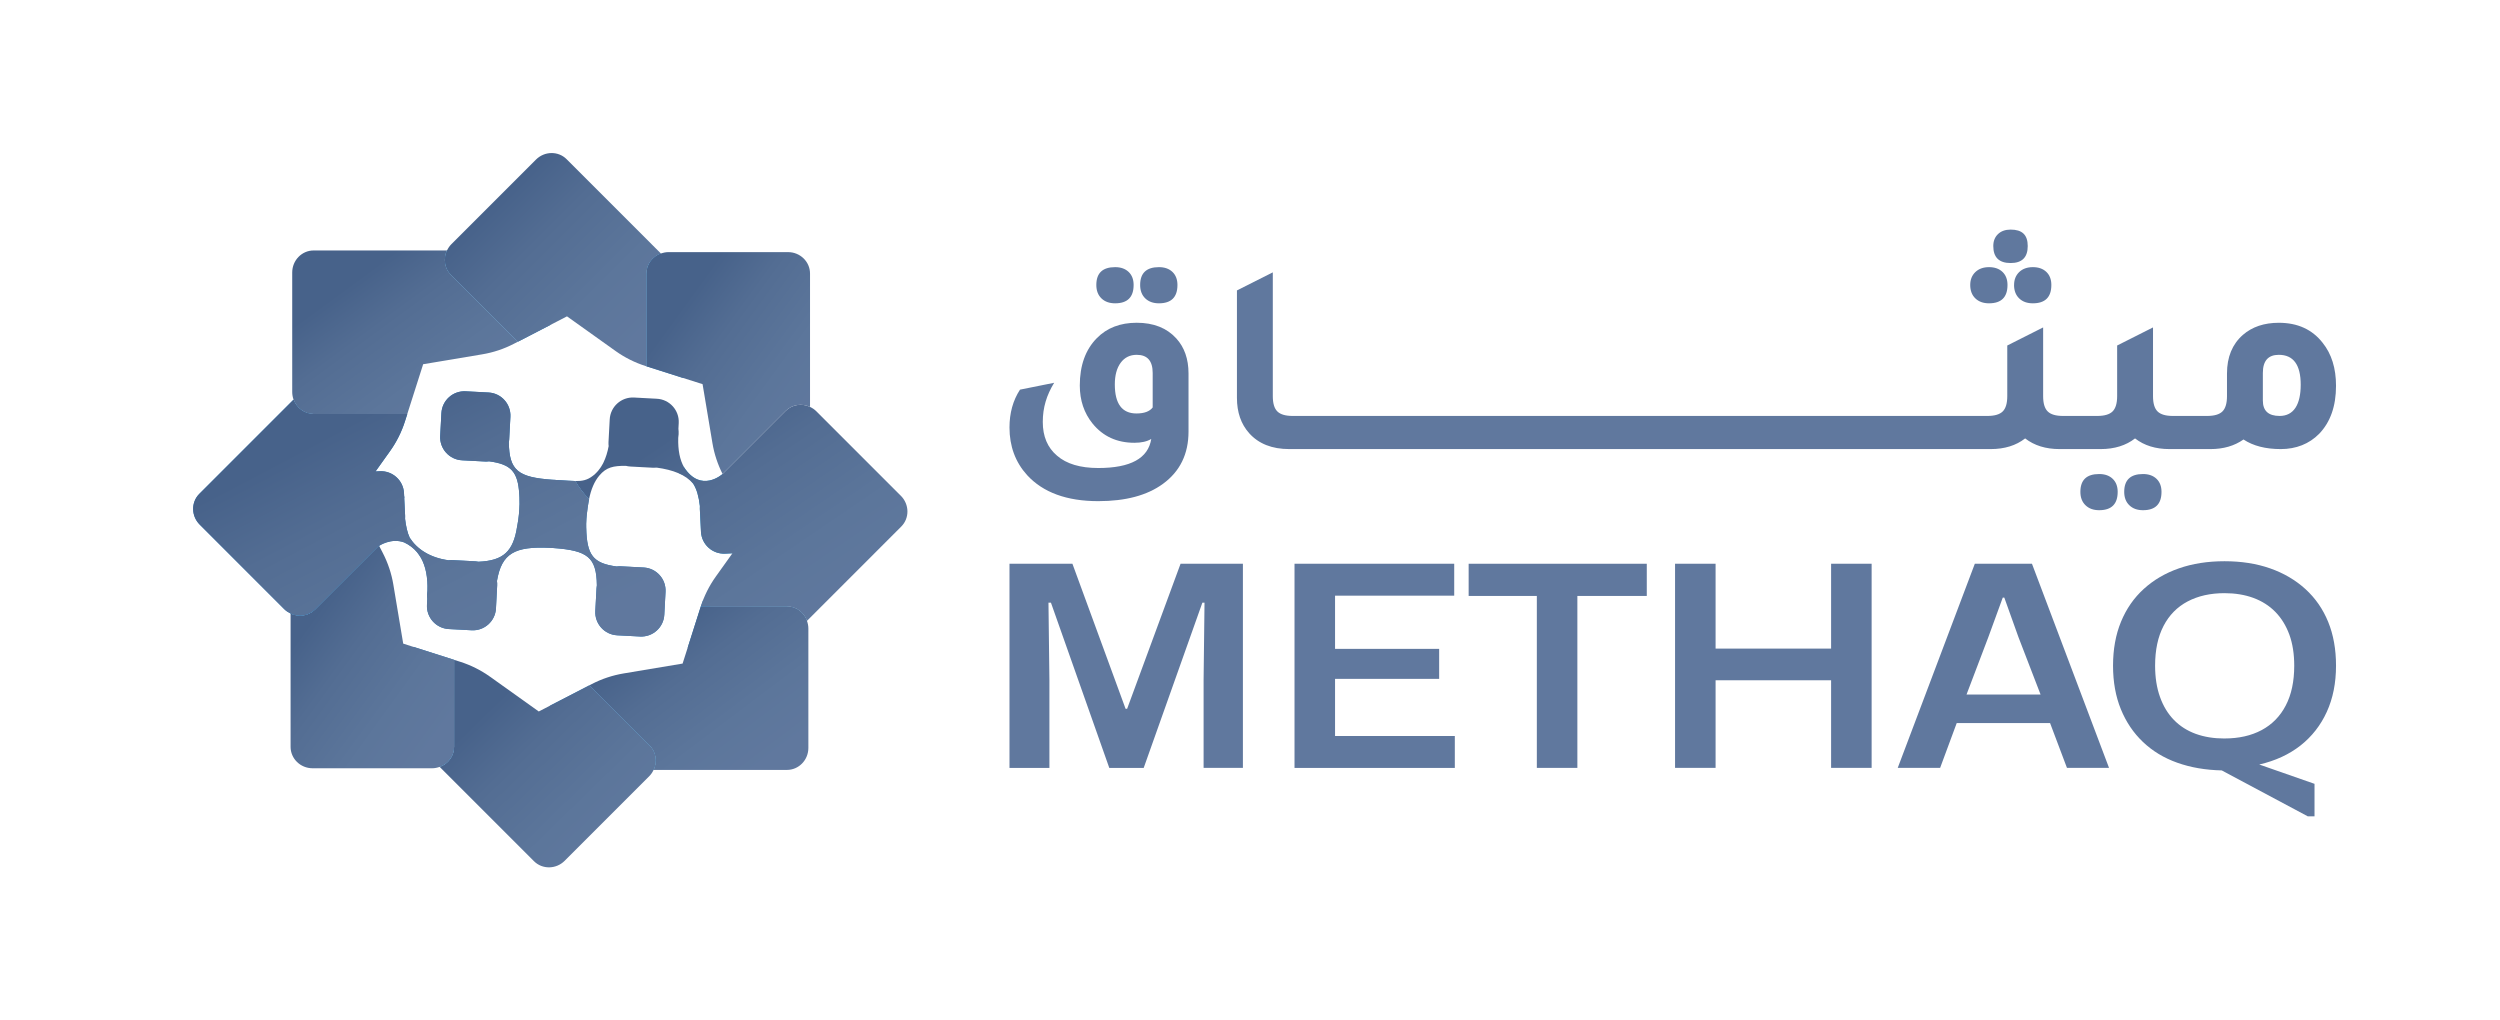<svg width="98" height="40" viewBox="0 0 98 40" fill="none" xmlns="http://www.w3.org/2000/svg">
<path d="M39.572 30.101V22.099H42.039L44.123 27.785H44.183L46.278 22.099H48.722V30.101H47.181V26.643L47.217 23.625H47.133L44.833 30.102H43.484L41.197 23.625H41.1L41.137 26.666V30.102H39.572V30.101Z" fill="#60789E"/>
<path d="M50.745 30.101V22.099H57.005V23.35H51.985L52.334 23.032V25.754L51.985 25.436H56.415V26.611H51.985L52.334 26.293V29.169L51.985 28.851H57.029V30.102H50.745V30.101Z" fill="#60789E"/>
<path d="M60.244 30.101V23.361H57.571V22.099H64.554V23.361H61.833V30.101H60.244H60.244Z" fill="#60789E"/>
<path d="M65.662 30.101V22.099H67.251V25.611L67.047 25.425H71.983L71.779 25.611V22.099H73.368V30.101H71.779V26.479L71.983 26.666H67.047L67.251 26.479V30.101H65.662Z" fill="#60789E"/>
<path d="M74.391 30.101L77.413 22.099H79.653L82.674 30.101H81.025L80.363 28.345H76.703L76.053 30.101H74.391ZM77.088 27.225H79.99L79.123 24.975L78.569 23.427H78.508L77.943 24.975L77.088 27.225Z" fill="#60789E"/>
<path d="M90.464 32L87.093 30.2C86.45 30.185 85.869 30.085 85.347 29.898C84.825 29.712 84.378 29.441 84.005 29.086C83.631 28.731 83.343 28.303 83.138 27.802C82.933 27.3 82.831 26.731 82.831 26.094C82.831 25.458 82.935 24.876 83.144 24.371C83.352 23.866 83.649 23.438 84.035 23.087C84.42 22.736 84.879 22.466 85.413 22.28C85.947 22.093 86.543 22 87.201 22C87.859 22 88.455 22.093 88.989 22.28C89.522 22.467 89.984 22.738 90.373 23.092C90.762 23.447 91.059 23.875 91.264 24.377C91.469 24.878 91.572 25.451 91.572 26.094C91.572 26.775 91.451 27.379 91.21 27.906C90.97 28.433 90.626 28.871 90.181 29.223C89.736 29.573 89.196 29.823 88.562 29.969L90.729 30.726V32H90.464V32ZM87.201 28.948C87.763 28.948 88.249 28.838 88.658 28.619C89.068 28.399 89.383 28.077 89.603 27.653C89.824 27.229 89.934 26.709 89.934 26.094C89.934 25.634 89.87 25.227 89.742 24.876C89.613 24.525 89.43 24.228 89.194 23.987C88.957 23.745 88.67 23.563 88.333 23.438C87.996 23.314 87.618 23.252 87.201 23.252C86.647 23.252 86.166 23.36 85.756 23.576C85.347 23.791 85.032 24.112 84.811 24.536C84.59 24.961 84.48 25.48 84.48 26.095C84.48 26.556 84.544 26.966 84.673 27.324C84.801 27.683 84.984 27.983 85.221 28.225C85.457 28.466 85.742 28.647 86.075 28.768C86.409 28.889 86.784 28.949 87.201 28.949L87.201 28.948Z" fill="#60789E"/>
<path d="M45.43 11.89C45.914 11.89 46.156 11.65 46.156 11.17C46.156 10.956 46.091 10.785 45.961 10.66C45.83 10.535 45.654 10.472 45.431 10.472C44.94 10.472 44.694 10.705 44.694 11.17C44.694 11.392 44.761 11.568 44.895 11.697C45.029 11.826 45.207 11.89 45.43 11.89Z" fill="#60789E"/>
<path d="M43.712 11.89C44.196 11.89 44.438 11.65 44.438 11.17C44.438 10.956 44.373 10.785 44.243 10.66C44.112 10.535 43.936 10.472 43.713 10.472C43.222 10.472 42.976 10.705 42.976 11.17C42.976 11.392 43.043 11.568 43.177 11.697C43.31 11.826 43.489 11.89 43.712 11.89Z" fill="#60789E"/>
<path d="M44.56 12.652C43.913 12.652 43.392 12.853 42.997 13.254C42.551 13.705 42.328 14.325 42.328 15.112C42.328 15.692 42.495 16.191 42.83 16.605C43.239 17.107 43.785 17.357 44.47 17.357C44.745 17.357 44.965 17.307 45.129 17.207C45.01 17.966 44.318 18.346 43.053 18.346C42.346 18.346 41.807 18.185 41.435 17.862C41.063 17.547 40.877 17.107 40.877 16.541C40.877 15.975 41.026 15.492 41.323 15.005L39.984 15.274C39.709 15.696 39.572 16.191 39.572 16.756C39.572 17.493 39.802 18.116 40.263 18.625C40.888 19.305 41.818 19.645 43.053 19.645C44.124 19.645 44.968 19.42 45.586 18.968C46.255 18.481 46.59 17.797 46.59 16.917V14.64C46.59 14.074 46.43 13.616 46.11 13.265C45.738 12.857 45.221 12.652 44.559 12.652H44.56ZM45.185 15.972C45.066 16.129 44.854 16.208 44.549 16.208C43.984 16.208 43.701 15.828 43.701 15.069C43.701 14.712 43.778 14.428 43.93 14.221C44.083 14.013 44.293 13.909 44.56 13.909C44.977 13.909 45.185 14.146 45.185 14.618V15.972Z" fill="#60789E"/>
<path d="M78.817 10.311C79.263 10.311 79.487 10.089 79.487 9.645C79.487 9.201 79.264 9 78.817 9C78.609 9 78.443 9.059 78.32 9.178C78.198 9.296 78.137 9.451 78.137 9.645C78.137 10.089 78.363 10.311 78.817 10.311Z" fill="#60789E"/>
<path d="M78.951 11.17C78.951 11.392 79.018 11.568 79.152 11.697C79.286 11.826 79.464 11.89 79.687 11.89C80.171 11.89 80.413 11.65 80.413 11.17C80.413 10.956 80.348 10.785 80.218 10.66C80.087 10.535 79.911 10.472 79.688 10.472C79.465 10.472 79.286 10.537 79.152 10.665C79.019 10.795 78.952 10.963 78.952 11.17H78.951Z" fill="#60789E"/>
<path d="M77.969 11.89C78.453 11.89 78.694 11.65 78.694 11.17C78.694 10.956 78.629 10.785 78.499 10.66C78.369 10.535 78.192 10.472 77.969 10.472C77.746 10.472 77.568 10.537 77.434 10.665C77.3 10.795 77.233 10.963 77.233 11.17C77.233 11.392 77.3 11.568 77.434 11.697C77.568 11.826 77.746 11.89 77.969 11.89H77.969Z" fill="#60789E"/>
<path d="M82.287 18.582C81.796 18.582 81.551 18.815 81.551 19.28C81.551 19.502 81.618 19.678 81.752 19.806C81.886 19.936 82.064 20 82.287 20C82.771 20 83.013 19.76 83.013 19.28C83.013 19.066 82.948 18.895 82.818 18.77C82.688 18.645 82.511 18.582 82.288 18.582H82.287Z" fill="#60789E"/>
<path d="M84.006 18.582C83.515 18.582 83.269 18.815 83.269 19.28C83.269 19.502 83.336 19.678 83.47 19.806C83.604 19.936 83.782 20 84.005 20C84.489 20 84.731 19.76 84.731 19.28C84.731 19.066 84.666 18.895 84.536 18.77C84.405 18.645 84.229 18.582 84.006 18.582Z" fill="#60789E"/>
<path d="M91.047 13.437C90.638 12.914 90.065 12.653 89.329 12.653C88.756 12.653 88.287 12.811 87.923 13.126C87.506 13.491 87.298 13.996 87.298 14.64V15.532C87.298 15.811 87.238 16.01 87.12 16.128C87.001 16.246 86.8 16.305 86.517 16.305H85.178C84.895 16.305 84.695 16.246 84.576 16.128C84.457 16.01 84.398 15.811 84.398 15.532V12.835L82.992 13.544V15.532C82.992 15.811 82.932 16.01 82.813 16.128C82.694 16.246 82.494 16.305 82.211 16.305H80.872C80.589 16.305 80.388 16.246 80.27 16.128C80.15 16.01 80.091 15.811 80.091 15.532V12.835L78.685 13.544V15.532C78.685 15.811 78.626 16.01 78.507 16.128C78.388 16.246 78.187 16.305 77.905 16.305H50.675C50.392 16.305 50.191 16.246 50.072 16.128C49.953 16.01 49.894 15.811 49.894 15.532V10.676L48.488 11.385V15.596C48.488 16.162 48.648 16.624 48.968 16.982C49.34 17.397 49.864 17.604 50.541 17.604H78.036C78.579 17.604 79.029 17.464 79.386 17.186C79.744 17.464 80.193 17.604 80.737 17.604H82.344C82.886 17.604 83.337 17.464 83.694 17.186C84.051 17.464 84.501 17.604 85.044 17.604H86.651C87.157 17.604 87.588 17.479 87.945 17.228C88.325 17.479 88.812 17.604 89.407 17.604C90.002 17.604 90.519 17.404 90.913 17.003C91.353 16.544 91.572 15.918 91.572 15.123C91.572 14.435 91.397 13.873 91.047 13.437V13.437ZM89.362 16.305C88.923 16.305 88.704 16.105 88.704 15.703V14.618C88.704 14.146 88.912 13.909 89.329 13.909C89.901 13.909 90.188 14.3 90.188 15.08C90.188 15.861 89.913 16.305 89.362 16.305Z" fill="#60789E"/>
<path d="M28.325 18.581C28.325 18.581 27.47 19.357 26.799 18.293L26.69 18.428L26.722 18.494L26.834 18.581L27.155 18.809L27.389 19.012L27.683 19.098L28.003 19.14H28.271L28.553 19.087L28.655 19.028V18.868L28.325 18.581" fill="url(#paint0_linear_26564_3221)"/>
<path d="M23.165 18.713C23.17 18.718 23.178 18.72 23.19 18.72C23.179 18.72 23.17 18.718 23.165 18.713Z" fill="url(#paint1_linear_26564_3221)"/>
<path d="M12.296 16.228H15.966L16.588 14.277L18.902 13.89C19.335 13.818 19.753 13.679 20.142 13.477L20.301 13.395L17.68 10.773C17.424 10.518 17.375 10.135 17.524 9.818H12.296C11.831 9.818 11.455 10.205 11.455 10.682V15.366C11.455 15.471 11.474 15.572 11.508 15.666C11.627 15.995 11.934 16.229 12.296 16.229V16.228Z" fill="url(#paint2_linear_26564_3221)"/>
<path d="M17.68 10.773L20.301 13.395L21.572 12.739V10.682C21.572 10.205 21.196 9.818 20.732 9.818H17.524C17.375 10.135 17.425 10.518 17.68 10.773H17.68Z" fill="url(#paint3_linear_26564_3221)"/>
<path d="M22.212 6.241C21.884 5.913 21.345 5.92 21.008 6.258L17.696 9.57C17.621 9.644 17.566 9.729 17.523 9.819C17.375 10.135 17.424 10.518 17.679 10.774L20.301 13.396L21.572 12.739L22.226 12.401L24.136 13.764C24.493 14.018 24.887 14.215 25.305 14.348L25.344 14.361V10.725C25.344 10.363 25.58 10.057 25.909 9.939L22.212 6.242L22.212 6.241Z" fill="url(#paint4_linear_26564_3221)"/>
<path d="M25.344 10.724V14.36L26.76 14.811L28.161 13.411C28.497 13.074 28.505 12.535 28.177 12.206L25.908 9.938C25.579 10.056 25.344 10.362 25.344 10.723V10.724Z" fill="url(#paint5_linear_26564_3221)"/>
<path d="M30.89 9.883H26.207C26.102 9.883 26.002 9.904 25.909 9.938C25.58 10.056 25.344 10.362 25.344 10.723V14.36L26.761 14.811L27.541 15.059L27.928 17.373C27.998 17.794 28.133 18.2 28.325 18.581L30.798 16.108C31.054 15.852 31.437 15.803 31.753 15.951V10.723C31.753 10.259 31.367 9.883 30.891 9.883H30.89Z" fill="url(#paint6_linear_26564_3221)"/>
<path d="M30.848 23.772H27.472C27.472 23.772 27.471 23.775 27.47 23.777L26.958 25.386L28.161 26.589C28.497 26.926 29.037 26.933 29.365 26.605L31.634 24.337C31.515 24.008 31.209 23.772 30.848 23.772Z" fill="url(#paint7_linear_26564_3221)"/>
<path d="M31.634 24.337C31.515 24.008 31.209 23.772 30.848 23.772H27.472C27.472 23.772 27.471 23.775 27.47 23.777L26.958 25.386L26.758 26.012L24.444 26.399C24.011 26.472 23.593 26.611 23.203 26.812L23.102 26.865L25.463 29.226C25.719 29.482 25.768 29.865 25.62 30.181H30.848C31.311 30.181 31.688 29.795 31.688 29.319V24.635C31.688 24.53 31.666 24.43 31.633 24.337L31.634 24.337Z" fill="url(#paint8_linear_26564_3221)"/>
<path d="M25.464 29.226L23.103 26.865L21.572 27.656V29.318C21.572 29.795 21.948 30.181 22.412 30.181H25.62C25.769 29.865 25.72 29.482 25.464 29.226V29.226Z" fill="url(#paint9_linear_26564_3221)"/>
<path d="M25.464 29.226L23.103 26.865L21.572 27.656L21.12 27.89L19.21 26.527C18.853 26.273 18.459 26.075 18.041 25.942L17.8 25.866V29.276C17.8 29.638 17.564 29.944 17.235 30.062L20.931 33.758C21.259 34.087 21.799 34.08 22.136 33.742L25.448 30.43C25.522 30.356 25.578 30.271 25.62 30.181C25.769 29.865 25.72 29.482 25.464 29.226V29.226Z" fill="url(#paint10_linear_26564_3221)"/>
<path d="M17.8 29.276V25.866L16.212 25.36L14.983 26.589C14.646 26.926 14.639 27.465 14.967 27.793L17.235 30.062C17.564 29.944 17.8 29.638 17.8 29.276Z" fill="url(#paint11_linear_26564_3221)"/>
<path d="M16.212 25.36L15.806 25.23L15.419 22.916C15.347 22.483 15.207 22.065 15.006 21.676L14.855 21.383L12.346 23.892C12.09 24.148 11.708 24.197 11.391 24.048V29.276C11.391 29.74 11.777 30.116 12.254 30.116H16.937C17.042 30.116 17.142 30.095 17.235 30.061C17.564 29.943 17.8 29.637 17.8 29.276V25.865L16.212 25.359L16.212 25.36Z" fill="url(#paint12_linear_26564_3221)"/>
<path d="M12.345 23.892L14.854 21.383L14.139 20H12.254C11.777 20 11.391 20.376 11.391 20.84V24.048C11.707 24.197 12.09 24.148 12.346 23.892H12.345Z" fill="url(#paint13_linear_26564_3221)"/>
<path d="M29.189 18.953L28.294 18.998C28.237 19 28.182 19.009 28.129 19.022C27.449 19.002 27.06 18.913 26.882 18.427C26.8 18.535 26.732 18.481 26.62 18.559C27.126 18.698 27.352 19.113 27.435 19.836C27.433 19.873 27.431 19.91 27.433 19.947L27.478 20.842C27.502 21.342 27.927 21.727 28.427 21.703L29.322 21.658C29.822 21.634 30.207 21.209 30.183 20.709L30.139 19.814C30.114 19.314 29.689 18.929 29.189 18.953Z" fill="url(#paint14_linear_26564_3221)"/>
<path d="M27.656 23.598C27.626 23.568 27.599 23.536 27.569 23.505C27.534 23.593 27.501 23.681 27.472 23.772H27.84C27.777 23.716 27.715 23.659 27.656 23.598Z" fill="url(#paint15_linear_26564_3221)"/>
<path d="M21.926 18.821C21.936 18.822 21.946 18.822 21.956 18.823C21.945 18.823 21.936 18.822 21.926 18.821Z" fill="url(#paint16_linear_26564_3221)"/>
<path d="M22.55 18.857C22.385 18.855 22.194 18.837 21.956 18.823C22.194 18.837 22.385 18.854 22.55 18.857Z" fill="url(#paint17_linear_26564_3221)"/>
<path d="M21.798 18.814C21.842 18.816 21.884 18.819 21.925 18.821C21.884 18.818 21.842 18.816 21.798 18.814Z" fill="url(#paint18_linear_26564_3221)"/>
<path d="M35.314 19.436L32.002 16.124C31.928 16.049 31.843 15.994 31.753 15.951C31.437 15.803 31.054 15.852 30.798 16.108L28.325 18.581C28.325 18.581 27.482 19.345 26.813 18.314C26.651 18.026 26.574 17.653 26.587 17.164C26.595 17.118 26.6 17.071 26.602 17.024C26.606 16.95 26.602 16.878 26.594 16.808L26.606 16.584C26.633 16.084 26.249 15.657 25.749 15.631L24.854 15.583C24.354 15.557 23.928 15.94 23.901 16.44L23.853 17.335C23.851 17.388 23.853 17.439 23.859 17.489C23.814 17.731 23.747 17.942 23.66 18.123C23.652 18.139 23.645 18.155 23.637 18.17C23.614 18.213 23.589 18.255 23.564 18.295C23.551 18.315 23.538 18.335 23.524 18.353C23.499 18.389 23.474 18.423 23.446 18.456C23.429 18.476 23.41 18.495 23.392 18.515C23.365 18.544 23.338 18.572 23.308 18.599C23.286 18.618 23.263 18.635 23.24 18.652C23.024 18.822 22.823 18.861 22.549 18.857C22.698 19.116 22.88 19.355 23.091 19.57C23.169 19.18 23.3 18.873 23.494 18.641C23.489 18.634 23.481 18.632 23.471 18.631C23.481 18.631 23.489 18.634 23.494 18.641C23.494 18.641 23.494 18.641 23.494 18.642C23.767 18.315 24.044 18.257 24.534 18.261C24.59 18.275 24.65 18.285 24.711 18.288L25.606 18.336C25.654 18.338 25.7 18.336 25.745 18.331C26.392 18.421 26.872 18.606 27.175 18.963C27.312 19.176 27.393 19.466 27.436 19.837C27.433 19.873 27.432 19.91 27.434 19.948L27.478 20.843C27.503 21.343 27.928 21.728 28.428 21.703L28.711 21.689L28.055 22.608C27.802 22.964 27.605 23.356 27.472 23.772H30.848C31.209 23.772 31.515 24.008 31.634 24.337L35.33 20.64C35.658 20.312 35.651 19.773 35.314 19.435L35.314 19.436Z" fill="url(#paint19_linear_26564_3221)"/>
<path d="M21.956 18.823C21.945 18.823 21.936 18.822 21.926 18.821C21.884 18.819 21.842 18.817 21.798 18.815C21.773 18.812 21.748 18.81 21.722 18.808C21.7 18.807 21.678 18.806 21.656 18.806C20.31 18.71 19.962 18.449 19.947 17.345C19.953 17.309 19.958 17.272 19.96 17.235L20.008 16.339C20.034 15.839 19.651 15.413 19.151 15.386L18.698 15.362L18.256 15.339C17.756 15.312 17.329 15.696 17.303 16.195L17.255 17.091C17.229 17.59 17.612 18.017 18.112 18.044L19.007 18.091C19.064 18.094 19.119 18.091 19.173 18.084C20.037 18.199 20.301 18.49 20.355 19.37C20.359 19.425 20.366 19.548 20.365 19.718C20.365 19.738 20.366 19.756 20.366 19.776C20.365 19.779 20.365 19.782 20.364 19.784C20.359 20.006 20.338 20.293 20.278 20.604C20.277 20.609 20.276 20.613 20.274 20.619C20.126 21.62 19.732 21.978 18.759 22.02C18.717 22.012 18.675 22.006 18.632 22.003L17.737 21.956C17.684 21.953 17.632 21.956 17.581 21.962C16.858 21.864 16.348 21.527 16.061 21.079C15.971 20.886 15.915 20.643 15.879 20.339C15.882 20.303 15.883 20.266 15.881 20.228L15.847 19.543C15.849 19.517 15.852 19.489 15.854 19.461C15.851 19.465 15.847 19.469 15.844 19.473L15.837 19.333C15.813 18.833 15.387 18.448 14.887 18.472L14.72 18.481L15.29 17.682C15.544 17.325 15.742 16.931 15.875 16.513L15.966 16.228H12.295C11.934 16.228 11.626 15.994 11.507 15.666L7.813 19.36C7.485 19.688 7.492 20.227 7.829 20.564L11.14 23.876C11.215 23.951 11.301 24.006 11.39 24.049C11.707 24.197 12.09 24.148 12.345 23.893L14.846 21.392L14.857 21.399C14.857 21.399 15.329 21.073 15.842 21.262C16.042 21.356 16.21 21.483 16.345 21.643C16.386 21.695 16.427 21.75 16.466 21.813V21.812C16.481 21.834 16.495 21.857 16.508 21.88C16.489 21.849 16.475 21.828 16.469 21.818C16.483 21.84 16.495 21.86 16.508 21.88C16.689 22.206 16.773 22.632 16.755 23.158C16.755 23.158 16.755 23.158 16.755 23.159C16.75 23.197 16.746 23.236 16.744 23.276C16.741 23.344 16.743 23.412 16.749 23.478L16.737 23.706C16.711 24.206 17.094 24.632 17.594 24.659L18.014 24.681L18.489 24.707C18.988 24.733 19.415 24.35 19.442 23.85L19.489 22.955C19.493 22.893 19.489 22.832 19.481 22.773C19.665 21.684 20.183 21.413 21.547 21.475C21.572 21.478 21.597 21.48 21.622 21.481C21.644 21.482 21.666 21.483 21.688 21.483C23.033 21.579 23.383 21.84 23.397 22.945C23.391 22.982 23.386 23.018 23.384 23.056L23.336 23.951C23.31 24.451 23.693 24.877 24.193 24.904L25.088 24.951C25.588 24.978 26.015 24.595 26.041 24.095L26.089 23.2C26.116 22.7 25.732 22.273 25.232 22.246L24.337 22.199C24.281 22.196 24.225 22.199 24.171 22.206C23.24 22.081 23.006 21.753 22.981 20.702C22.981 20.699 22.981 20.697 22.98 20.694C22.978 20.65 22.978 20.605 22.979 20.559C22.979 20.544 22.979 20.53 22.979 20.514C22.979 20.512 22.979 20.51 22.98 20.509C22.991 20.058 23.093 19.569 23.093 19.569C22.882 19.354 22.7 19.115 22.551 18.856C22.386 18.854 22.194 18.836 21.957 18.822L21.956 18.823Z" fill="url(#paint20_linear_26564_3221)"/>
<path d="M21.956 18.823C21.945 18.823 21.936 18.822 21.926 18.821C21.884 18.819 21.842 18.817 21.798 18.815C21.773 18.812 21.748 18.81 21.722 18.808C21.7 18.807 21.678 18.806 21.656 18.806C20.31 18.71 19.962 18.449 19.947 17.345C19.953 17.309 19.958 17.272 19.96 17.235L20.008 16.339C20.034 15.839 19.651 15.413 19.151 15.386L18.698 15.362L18.256 15.339C17.756 15.312 17.329 15.696 17.303 16.195L17.255 17.091C17.229 17.59 17.612 18.017 18.112 18.044L19.007 18.091C19.064 18.094 19.119 18.091 19.173 18.084C20.037 18.199 20.301 18.49 20.355 19.37C20.359 19.425 20.366 19.548 20.365 19.718C20.365 19.738 20.366 19.756 20.366 19.776C20.365 19.779 20.365 19.782 20.364 19.784C20.359 20.006 20.338 20.293 20.278 20.604C20.277 20.609 20.276 20.613 20.274 20.619C20.126 21.62 19.732 21.978 18.759 22.02C18.717 22.012 18.675 22.006 18.632 22.003L17.737 21.956C17.684 21.953 17.632 21.956 17.581 21.962C16.858 21.864 16.348 21.527 16.061 21.079C15.971 20.886 15.915 20.643 15.879 20.339C15.882 20.303 15.883 20.266 15.881 20.228L15.847 19.543C15.849 19.517 15.852 19.489 15.854 19.461C15.851 19.465 15.847 19.469 15.844 19.473L15.837 19.333C15.813 18.833 15.387 18.448 14.887 18.472L14.72 18.481L15.29 17.682C15.544 17.325 15.742 16.931 15.875 16.513L15.966 16.228H12.295C11.934 16.228 11.626 15.994 11.507 15.666L7.813 19.36C7.485 19.688 7.492 20.227 7.829 20.564L11.14 23.876C11.215 23.951 11.301 24.006 11.39 24.049C11.707 24.197 12.09 24.148 12.345 23.893L14.846 21.392L14.857 21.399C14.857 21.399 15.329 21.073 15.842 21.262C16.042 21.356 16.21 21.483 16.345 21.643C16.386 21.695 16.427 21.75 16.466 21.813V21.812C16.481 21.834 16.495 21.857 16.508 21.88C16.489 21.849 16.475 21.828 16.469 21.818C16.483 21.84 16.495 21.86 16.508 21.88C16.689 22.206 16.773 22.632 16.755 23.158C16.755 23.158 16.755 23.158 16.755 23.159C16.75 23.197 16.746 23.236 16.744 23.276C16.741 23.344 16.743 23.412 16.749 23.478L16.737 23.706C16.711 24.206 17.094 24.632 17.594 24.659L18.014 24.681L18.489 24.707C18.988 24.733 19.415 24.35 19.442 23.85L19.489 22.955C19.493 22.893 19.489 22.832 19.481 22.773C19.665 21.684 20.183 21.413 21.547 21.475C21.572 21.478 21.597 21.48 21.622 21.481C21.644 21.482 21.666 21.483 21.688 21.483C23.033 21.579 23.383 21.84 23.397 22.945C23.391 22.982 23.386 23.018 23.384 23.056L23.336 23.951C23.31 24.451 23.693 24.877 24.193 24.904L25.088 24.951C25.588 24.978 26.015 24.595 26.041 24.095L26.089 23.2C26.116 22.7 25.732 22.273 25.232 22.246L24.337 22.199C24.281 22.196 24.225 22.199 24.171 22.206C23.24 22.081 23.006 21.753 22.981 20.702C22.981 20.699 22.981 20.697 22.98 20.694C22.978 20.65 22.978 20.605 22.979 20.559C22.979 20.544 22.979 20.53 22.979 20.514C22.979 20.512 22.979 20.51 22.98 20.509C22.991 20.058 23.093 19.569 23.093 19.569C22.882 19.354 22.7 19.115 22.551 18.856C22.386 18.854 22.194 18.836 21.957 18.822L21.956 18.823Z" fill="url(#paint21_linear_26564_3221)"/>
<defs>
<linearGradient id="paint0_linear_26564_3221" x1="29.141" y1="18.206" x2="25.615" y2="18.756" gradientUnits="userSpaceOnUse">
<stop stop-color="#2A81C4"/>
<stop offset="0.32" stop-color="#1E94D2"/>
<stop offset="0.71" stop-color="#15A5DE"/>
<stop offset="1" stop-color="#12ABE3"/>
</linearGradient>
<linearGradient id="paint1_linear_26564_3221" x1="32.17" y1="17.317" x2="5.457" y2="21.485" gradientUnits="userSpaceOnUse">
<stop stop-color="#2A81C4"/>
<stop offset="0.32" stop-color="#1E94D2"/>
<stop offset="0.71" stop-color="#15A5DE"/>
<stop offset="1" stop-color="#12ABE3"/>
</linearGradient>
<linearGradient id="paint2_linear_26564_3221" x1="19.252" y1="15.543" x2="15.214" y2="10.042" gradientUnits="userSpaceOnUse">
<stop stop-color="#60789E"/>
<stop offset="0.32" stop-color="#5C769B"/>
<stop offset="0.71" stop-color="#536D93"/>
<stop offset="1" stop-color="#47628A"/>
</linearGradient>
<linearGradient id="paint3_linear_26564_3221" x1="19.409" y1="11.381" x2="12.345" y2="16.613" gradientUnits="userSpaceOnUse">
<stop stop-color="#2A81C4"/>
<stop offset="0.32" stop-color="#1E94D2"/>
<stop offset="0.71" stop-color="#15A5DE"/>
<stop offset="1" stop-color="#12ABE3"/>
</linearGradient>
<linearGradient id="paint4_linear_26564_3221" x1="24.904" y1="13.466" x2="19.384" y2="7.946" gradientUnits="userSpaceOnUse">
<stop stop-color="#60789E"/>
<stop offset="0.32" stop-color="#5C769B"/>
<stop offset="0.71" stop-color="#536D93"/>
<stop offset="1" stop-color="#47628A"/>
</linearGradient>
<linearGradient id="paint5_linear_26564_3221" x1="25.778" y1="12.311" x2="17.406" y2="11.351" gradientUnits="userSpaceOnUse">
<stop stop-color="#2A81C4"/>
<stop offset="0.32" stop-color="#1E94D2"/>
<stop offset="0.71" stop-color="#15A5DE"/>
<stop offset="1" stop-color="#12ABE3"/>
</linearGradient>
<linearGradient id="paint6_linear_26564_3221" x1="30.993" y1="17.65" x2="25.529" y2="13.676" gradientUnits="userSpaceOnUse">
<stop stop-color="#60789E"/>
<stop offset="0.32" stop-color="#5C769B"/>
<stop offset="0.71" stop-color="#536D93"/>
<stop offset="1" stop-color="#47628A"/>
</linearGradient>
<linearGradient id="paint7_linear_26564_3221" x1="29.211" y1="24.407" x2="34.531" y2="18.913" gradientUnits="userSpaceOnUse">
<stop stop-color="#2A81C4"/>
<stop offset="0.32" stop-color="#1E94D2"/>
<stop offset="0.71" stop-color="#15A5DE"/>
<stop offset="1" stop-color="#12ABE3"/>
</linearGradient>
<linearGradient id="paint8_linear_26564_3221" x1="30.669" y1="29.495" x2="26.597" y2="24.111" gradientUnits="userSpaceOnUse">
<stop stop-color="#60789E"/>
<stop offset="0.32" stop-color="#5C769B"/>
<stop offset="0.71" stop-color="#536D93"/>
<stop offset="1" stop-color="#47628A"/>
</linearGradient>
<linearGradient id="paint9_linear_26564_3221" x1="24.178" y1="28.617" x2="30.458" y2="25.39" gradientUnits="userSpaceOnUse">
<stop stop-color="#2A81C4"/>
<stop offset="0.32" stop-color="#1E94D2"/>
<stop offset="0.71" stop-color="#15A5DE"/>
<stop offset="1" stop-color="#12ABE3"/>
</linearGradient>
<linearGradient id="paint10_linear_26564_3221" x1="24.699" y1="33.13" x2="19.33" y2="27.612" gradientUnits="userSpaceOnUse">
<stop stop-color="#60789E"/>
<stop offset="0.32" stop-color="#5C769B"/>
<stop offset="0.71" stop-color="#536D93"/>
<stop offset="1" stop-color="#47628A"/>
</linearGradient>
<linearGradient id="paint11_linear_26564_3221" x1="17.262" y1="27.796" x2="24.588" y2="32.593" gradientUnits="userSpaceOnUse">
<stop stop-color="#2A81C4"/>
<stop offset="0.32" stop-color="#1E94D2"/>
<stop offset="0.71" stop-color="#15A5DE"/>
<stop offset="1" stop-color="#12ABE3"/>
</linearGradient>
<linearGradient id="paint12_linear_26564_3221" x1="17.04" y1="29.181" x2="11.561" y2="25.212" gradientUnits="userSpaceOnUse">
<stop stop-color="#60789E"/>
<stop offset="0.32" stop-color="#5C769B"/>
<stop offset="0.71" stop-color="#536D93"/>
<stop offset="1" stop-color="#47628A"/>
</linearGradient>
<linearGradient id="paint13_linear_26564_3221" x1="12.711" y1="21.755" x2="16.373" y2="30.302" gradientUnits="userSpaceOnUse">
<stop stop-color="#2A81C4"/>
<stop offset="0.32" stop-color="#1E94D2"/>
<stop offset="0.71" stop-color="#15A5DE"/>
<stop offset="1" stop-color="#12ABE3"/>
</linearGradient>
<linearGradient id="paint14_linear_26564_3221" x1="36.772" y1="17.77" x2="10.545" y2="24.669" gradientUnits="userSpaceOnUse">
<stop stop-color="#2A81C4"/>
<stop offset="0.32" stop-color="#1E94D2"/>
<stop offset="0.71" stop-color="#15A5DE"/>
<stop offset="1" stop-color="#12ABE3"/>
</linearGradient>
<linearGradient id="paint15_linear_26564_3221" x1="24.931" y1="26.41" x2="19.393" y2="31.952" gradientUnits="userSpaceOnUse">
<stop stop-color="#2A81C4"/>
<stop offset="0.32" stop-color="#1E94D2"/>
<stop offset="0.71" stop-color="#15A5DE"/>
<stop offset="1" stop-color="#12ABE3"/>
</linearGradient>
<linearGradient id="paint16_linear_26564_3221" x1="22.229" y1="18.535" x2="28.096" y2="12.663" gradientUnits="userSpaceOnUse">
<stop stop-color="#2A81C4"/>
<stop offset="0.32" stop-color="#1E94D2"/>
<stop offset="0.71" stop-color="#15A5DE"/>
<stop offset="1" stop-color="#12ABE3"/>
</linearGradient>
<linearGradient id="paint17_linear_26564_3221" x1="19.806" y1="21.285" x2="14.268" y2="26.828" gradientUnits="userSpaceOnUse">
<stop stop-color="#2A81C4"/>
<stop offset="0.32" stop-color="#1E94D2"/>
<stop offset="0.71" stop-color="#15A5DE"/>
<stop offset="1" stop-color="#12ABE3"/>
</linearGradient>
<linearGradient id="paint18_linear_26564_3221" x1="19.6" y1="21.077" x2="14.063" y2="26.62" gradientUnits="userSpaceOnUse">
<stop stop-color="#2A81C4"/>
<stop offset="0.32" stop-color="#1E94D2"/>
<stop offset="0.71" stop-color="#15A5DE"/>
<stop offset="1" stop-color="#12ABE3"/>
</linearGradient>
<linearGradient id="paint19_linear_26564_3221" x1="34.027" y1="23.4" x2="28.648" y2="15.502" gradientUnits="userSpaceOnUse">
<stop stop-color="#60789E"/>
<stop offset="0.32" stop-color="#5C769B"/>
<stop offset="0.71" stop-color="#536D93"/>
<stop offset="1" stop-color="#47628A"/>
</linearGradient>
<linearGradient id="paint20_linear_26564_3221" x1="21.256" y1="17.563" x2="27.122" y2="11.697" gradientUnits="userSpaceOnUse">
<stop stop-color="#2A81C4"/>
<stop offset="0.32" stop-color="#1E94D2"/>
<stop offset="0.71" stop-color="#15A5DE"/>
<stop offset="1" stop-color="#12ABE3"/>
</linearGradient>
<linearGradient id="paint21_linear_26564_3221" x1="23.894" y1="23.924" x2="18.662" y2="13.978" gradientUnits="userSpaceOnUse">
<stop stop-color="#60789E"/>
<stop offset="0.32" stop-color="#5C769B"/>
<stop offset="0.71" stop-color="#536D93"/>
<stop offset="1" stop-color="#47628A"/>
</linearGradient>
</defs>
</svg>
